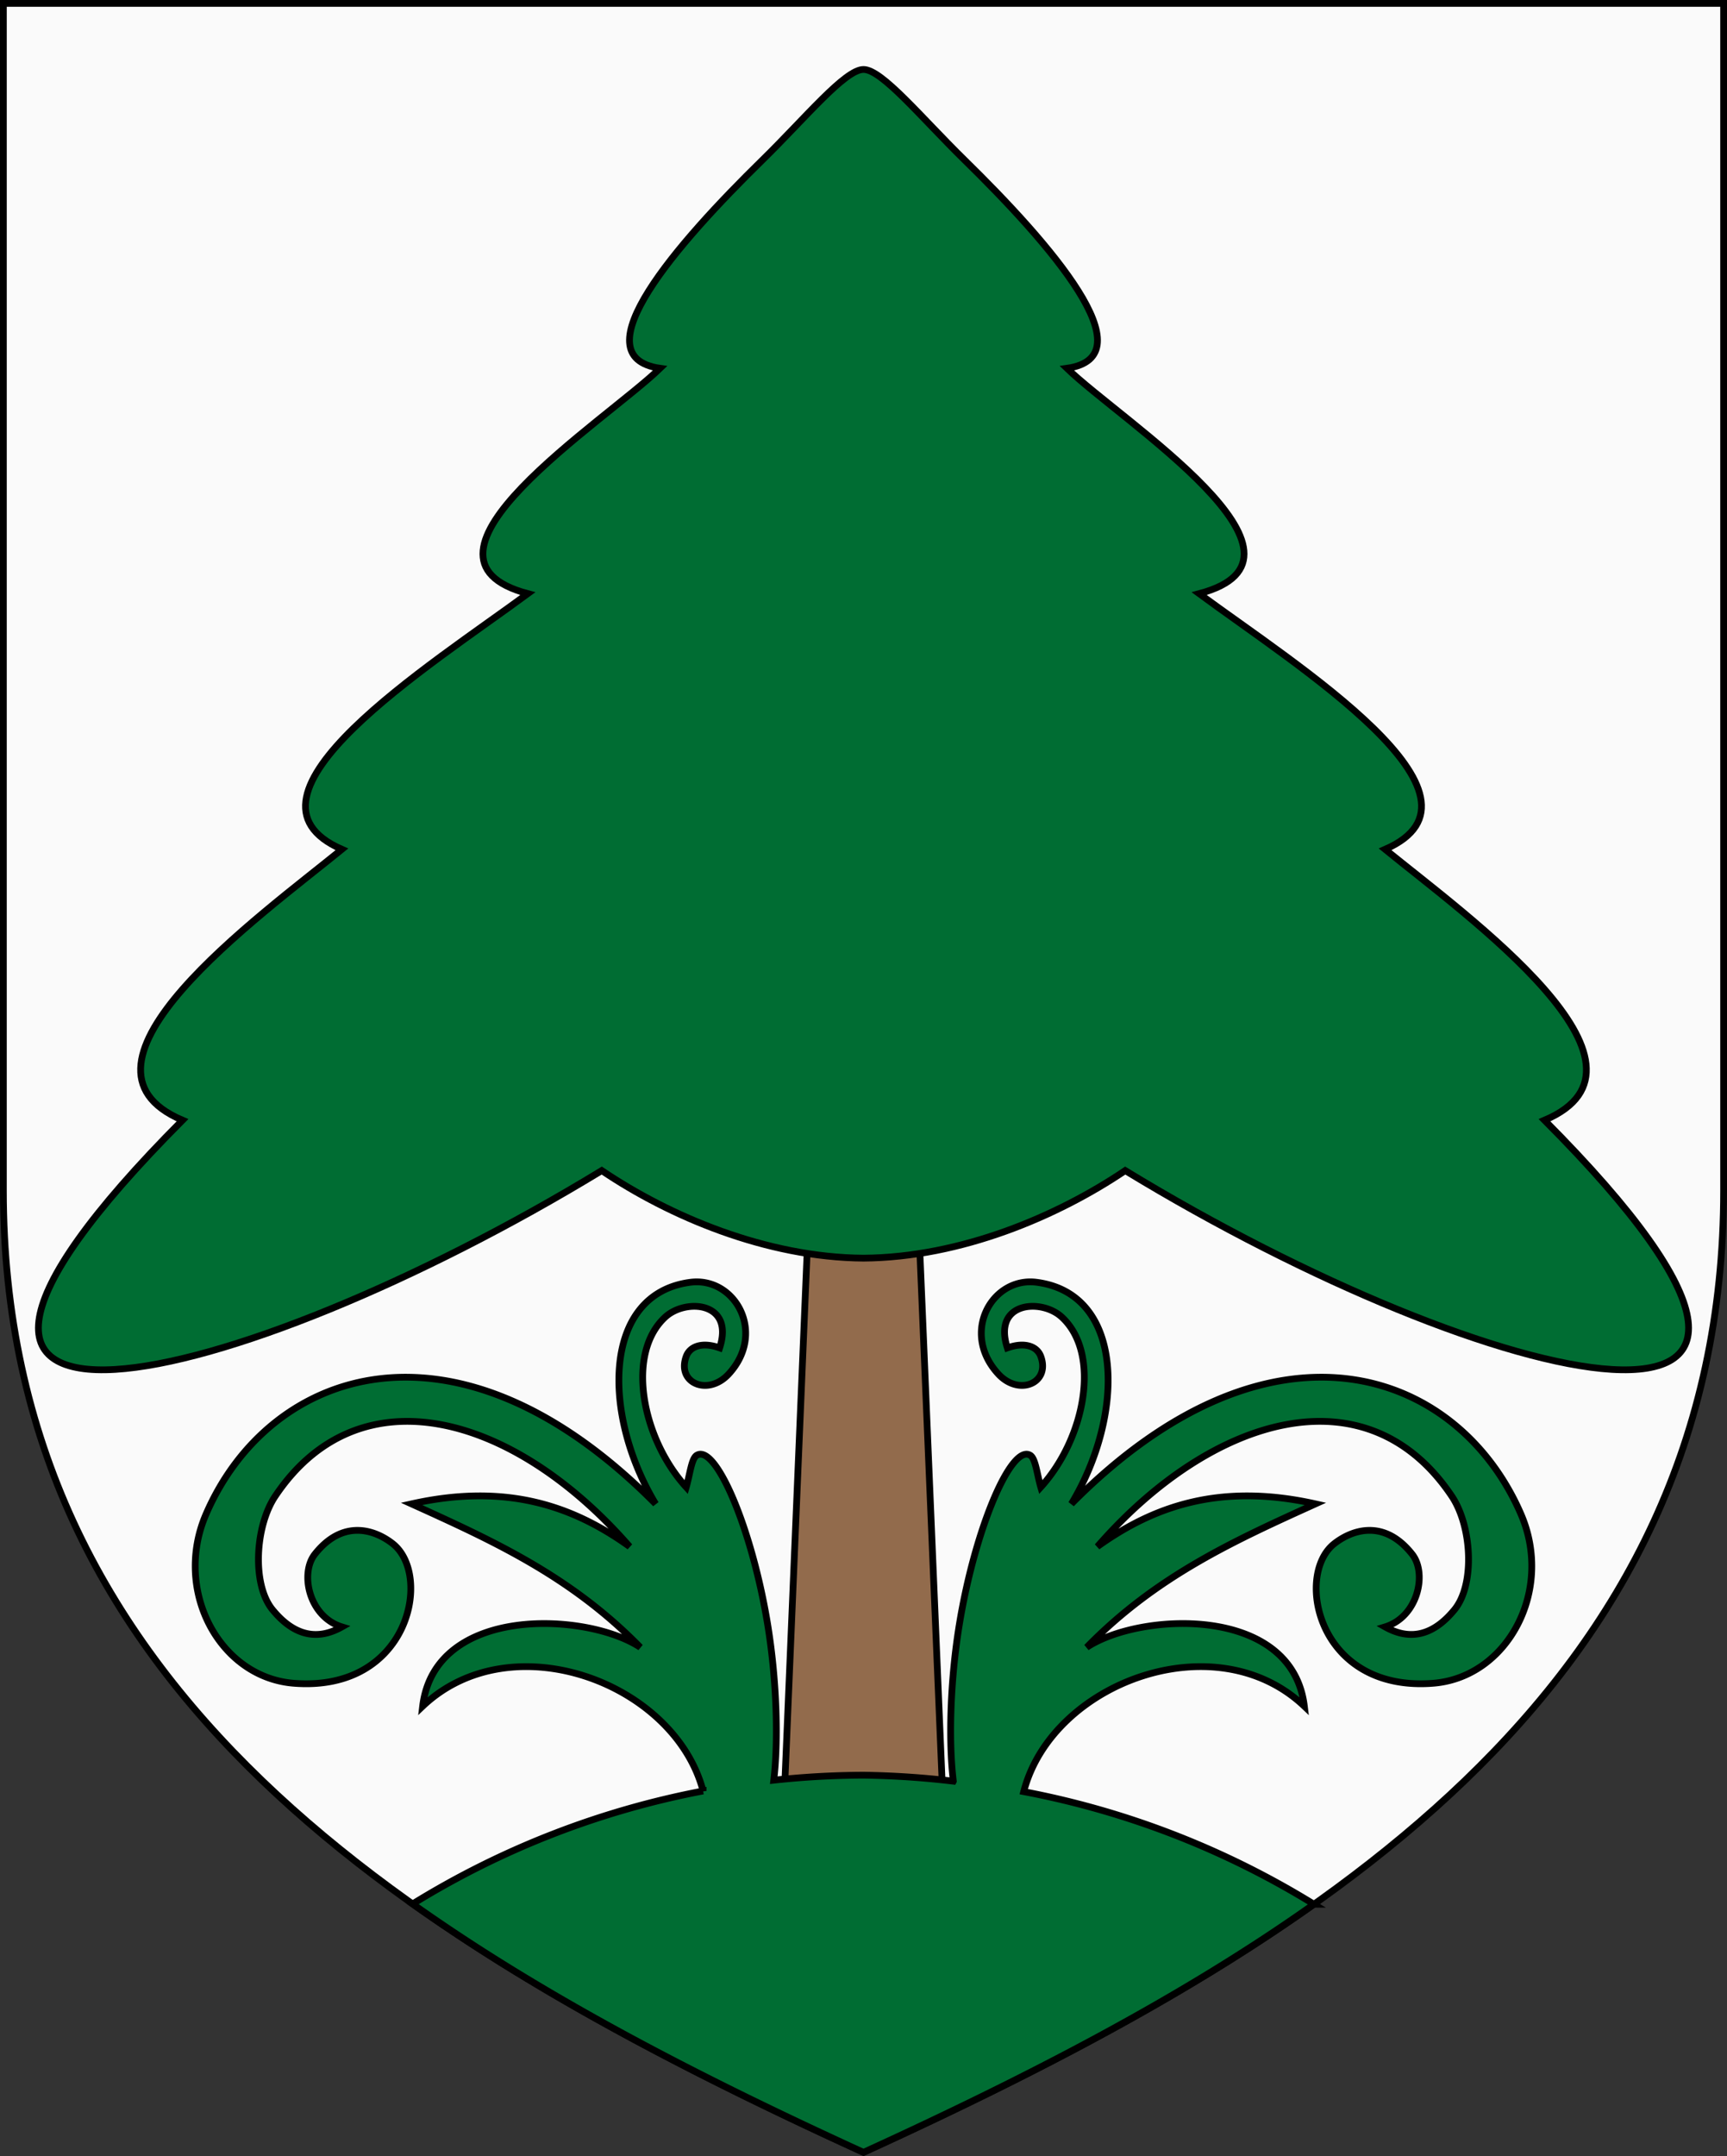 <svg xmlns="http://www.w3.org/2000/svg" width="639.355" height="797.946"><rect width="100%" height="100%" fill="#333333" stroke="none"/><path d="M-3344.131 76.44V515.71c0 184.965 149.204 278.763 318.427 356.05 169.223-77.287 318.427-171.085 318.427-356.05V76.44Z" style="opacity:1;vector-effect:none;fill:#fafafa;fill-opacity:1;stroke:#000;stroke-width:2.5;stroke-linecap:round;stroke-linejoin:miter;stroke-miterlimit:4;stroke-dasharray:none;stroke-dashoffset:0;stroke-opacity:1" transform="translate(3345.381 -75.19)"/><path style="opacity:1;vector-effect:none;fill:#926b4c;fill-opacity:1;stroke:#000;stroke-width:2.5;stroke-linecap:round;stroke-linejoin:miter;stroke-miterlimit:4;stroke-dasharray:none;stroke-dashoffset:0;stroke-opacity:1" d="m-3025.704 522.514 20.072-2.915 9.719 231.298-29.791 23.324-29.79-23.324 9.718-231.298 20.072 2.915" transform="translate(3345.381 -75.19)"/><path transform="translate(665.7 -23.435)" d="M-407.096 497.855a17.969 17.969 0 0 0-3.025.141c-32.827 4.288-32.678 49.149-12.867 82.008-73.937-74.603-143.066-50.146-166.426 3.79-12.277 28.347 5.034 60.431 32.463 62.599 42.776 3.38 51.374-39.979 36.703-51.606-6.477-5.133-18.42-9.419-28.898 3.848-5.605 7.095-2.192 23.148 10.021 26.896-10.19 5.725-18.66 2.23-25.707-6.394-7.656-9.369-6.419-30.866 1.002-41.953 31.42-46.945 88.896-29.918 131.22 18.627-20.757-14.89-45.403-23.707-80.745-15.807 30.18 13.67 59.028 26.78 84.697 53.086-19.76-13.058-76.066-15.791-80.574 21.818 32.84-31.175 93.214-8.867 103.824 31.352a317.581 317.581 0 0 0-107.53 41.812c49.26 34.954 106.82 64.488 166.915 91.934 60.032-27.418 117.535-56.92 166.761-91.826a317.581 317.581 0 0 0-107.443-41.674c10.427-40.374 70.982-62.837 103.89-31.598-4.508-37.609-60.814-34.876-80.574-21.818 25.669-26.306 54.516-39.416 84.698-53.086-35.343-7.9-59.986.918-80.745 15.807 42.325-48.545 99.801-65.572 131.221-18.627 7.421 11.087 8.656 32.584 1 41.953-7.047 8.624-15.516 12.119-25.707 6.394 12.213-3.748 15.628-19.801 10.024-26.896-10.48-13.267-22.421-8.981-28.899-3.848-14.671 11.627-6.075 54.985 36.701 51.606 27.43-2.168 44.74-34.252 32.463-62.598-23.36-53.937-92.487-78.394-166.424-3.791 19.811-32.86 19.96-77.72-12.867-82.008-16.45-2.149-28.343 18.632-14.174 33.973 7.65 8.282 19.33 3.357 15.707-6.547-1.349-3.688-5.87-5.474-12.375-3.14-5.548-17.067 12.46-18.375 20.047-11.497 14.774 13.393 8.86 44.856-7.677 63.035-1.351-4.627-1.92-10.547-3.866-11.773-7.03-4.431-20.414 26.979-26.232 62.305-3.552 21.566-4.023 43.915-2.276 58.279a317.581 317.581 0 0 0-33.253-2.223 317.581 317.581 0 0 0-33.213 1.86c1.697-14.375 1.207-36.524-2.317-57.916-5.818-35.326-19.202-66.736-26.232-62.305-1.946 1.226-2.514 7.146-3.865 11.773-16.539-18.18-22.45-49.642-7.676-63.035 7.587-6.878 25.593-5.57 20.045 11.496-6.505-2.333-11.026-.547-12.375 3.14-3.623 9.905 8.056 14.83 15.707 6.548 13.284-14.382 3.662-33.545-11.147-34.114z" style="opacity:1;vector-effect:none;fill:#006d33;fill-opacity:1;fill-rule:evenodd;stroke:#000;stroke-width:2.5;stroke-linecap:round;stroke-linejoin:miter;stroke-miterlimit:4;stroke-dasharray:none;stroke-dashoffset:0;stroke-opacity:1"/><path style="opacity:1;vector-effect:none;fill:#006d33;fill-opacity:1;stroke:#000;stroke-width:2.5;stroke-linecap:round;stroke-linejoin:miter;stroke-miterlimit:4;stroke-dasharray:none;stroke-dashoffset:0;stroke-opacity:1" d="M-3025.704 540.824c36.123-.27 71.937-15.568 96.894-32.416 135.683 82.6 293.085 119.869 155.223-18.638 48.21-20.415-28.67-75.523-59.015-100.247 44.747-19.546-33.249-68.375-68.838-94.632 50.635-13.453-28.62-63.729-48.957-83.4 30.356-4.32-6.539-46.389-37.87-77.064-15.995-15.659-30.58-33.526-37.437-33.526-6.857 0-21.443 17.867-37.436 33.526-31.332 30.675-68.227 72.744-37.871 77.063-20.337 19.672-99.592 69.948-48.958 83.401-35.588 26.257-113.584 75.086-68.837 94.632-30.344 24.724-107.226 79.832-59.015 100.247-137.862 138.507 19.54 101.238 155.222 18.638 24.958 16.848 60.771 32.146 96.895 32.416" transform="translate(3345.381 -75.19)"/></svg>